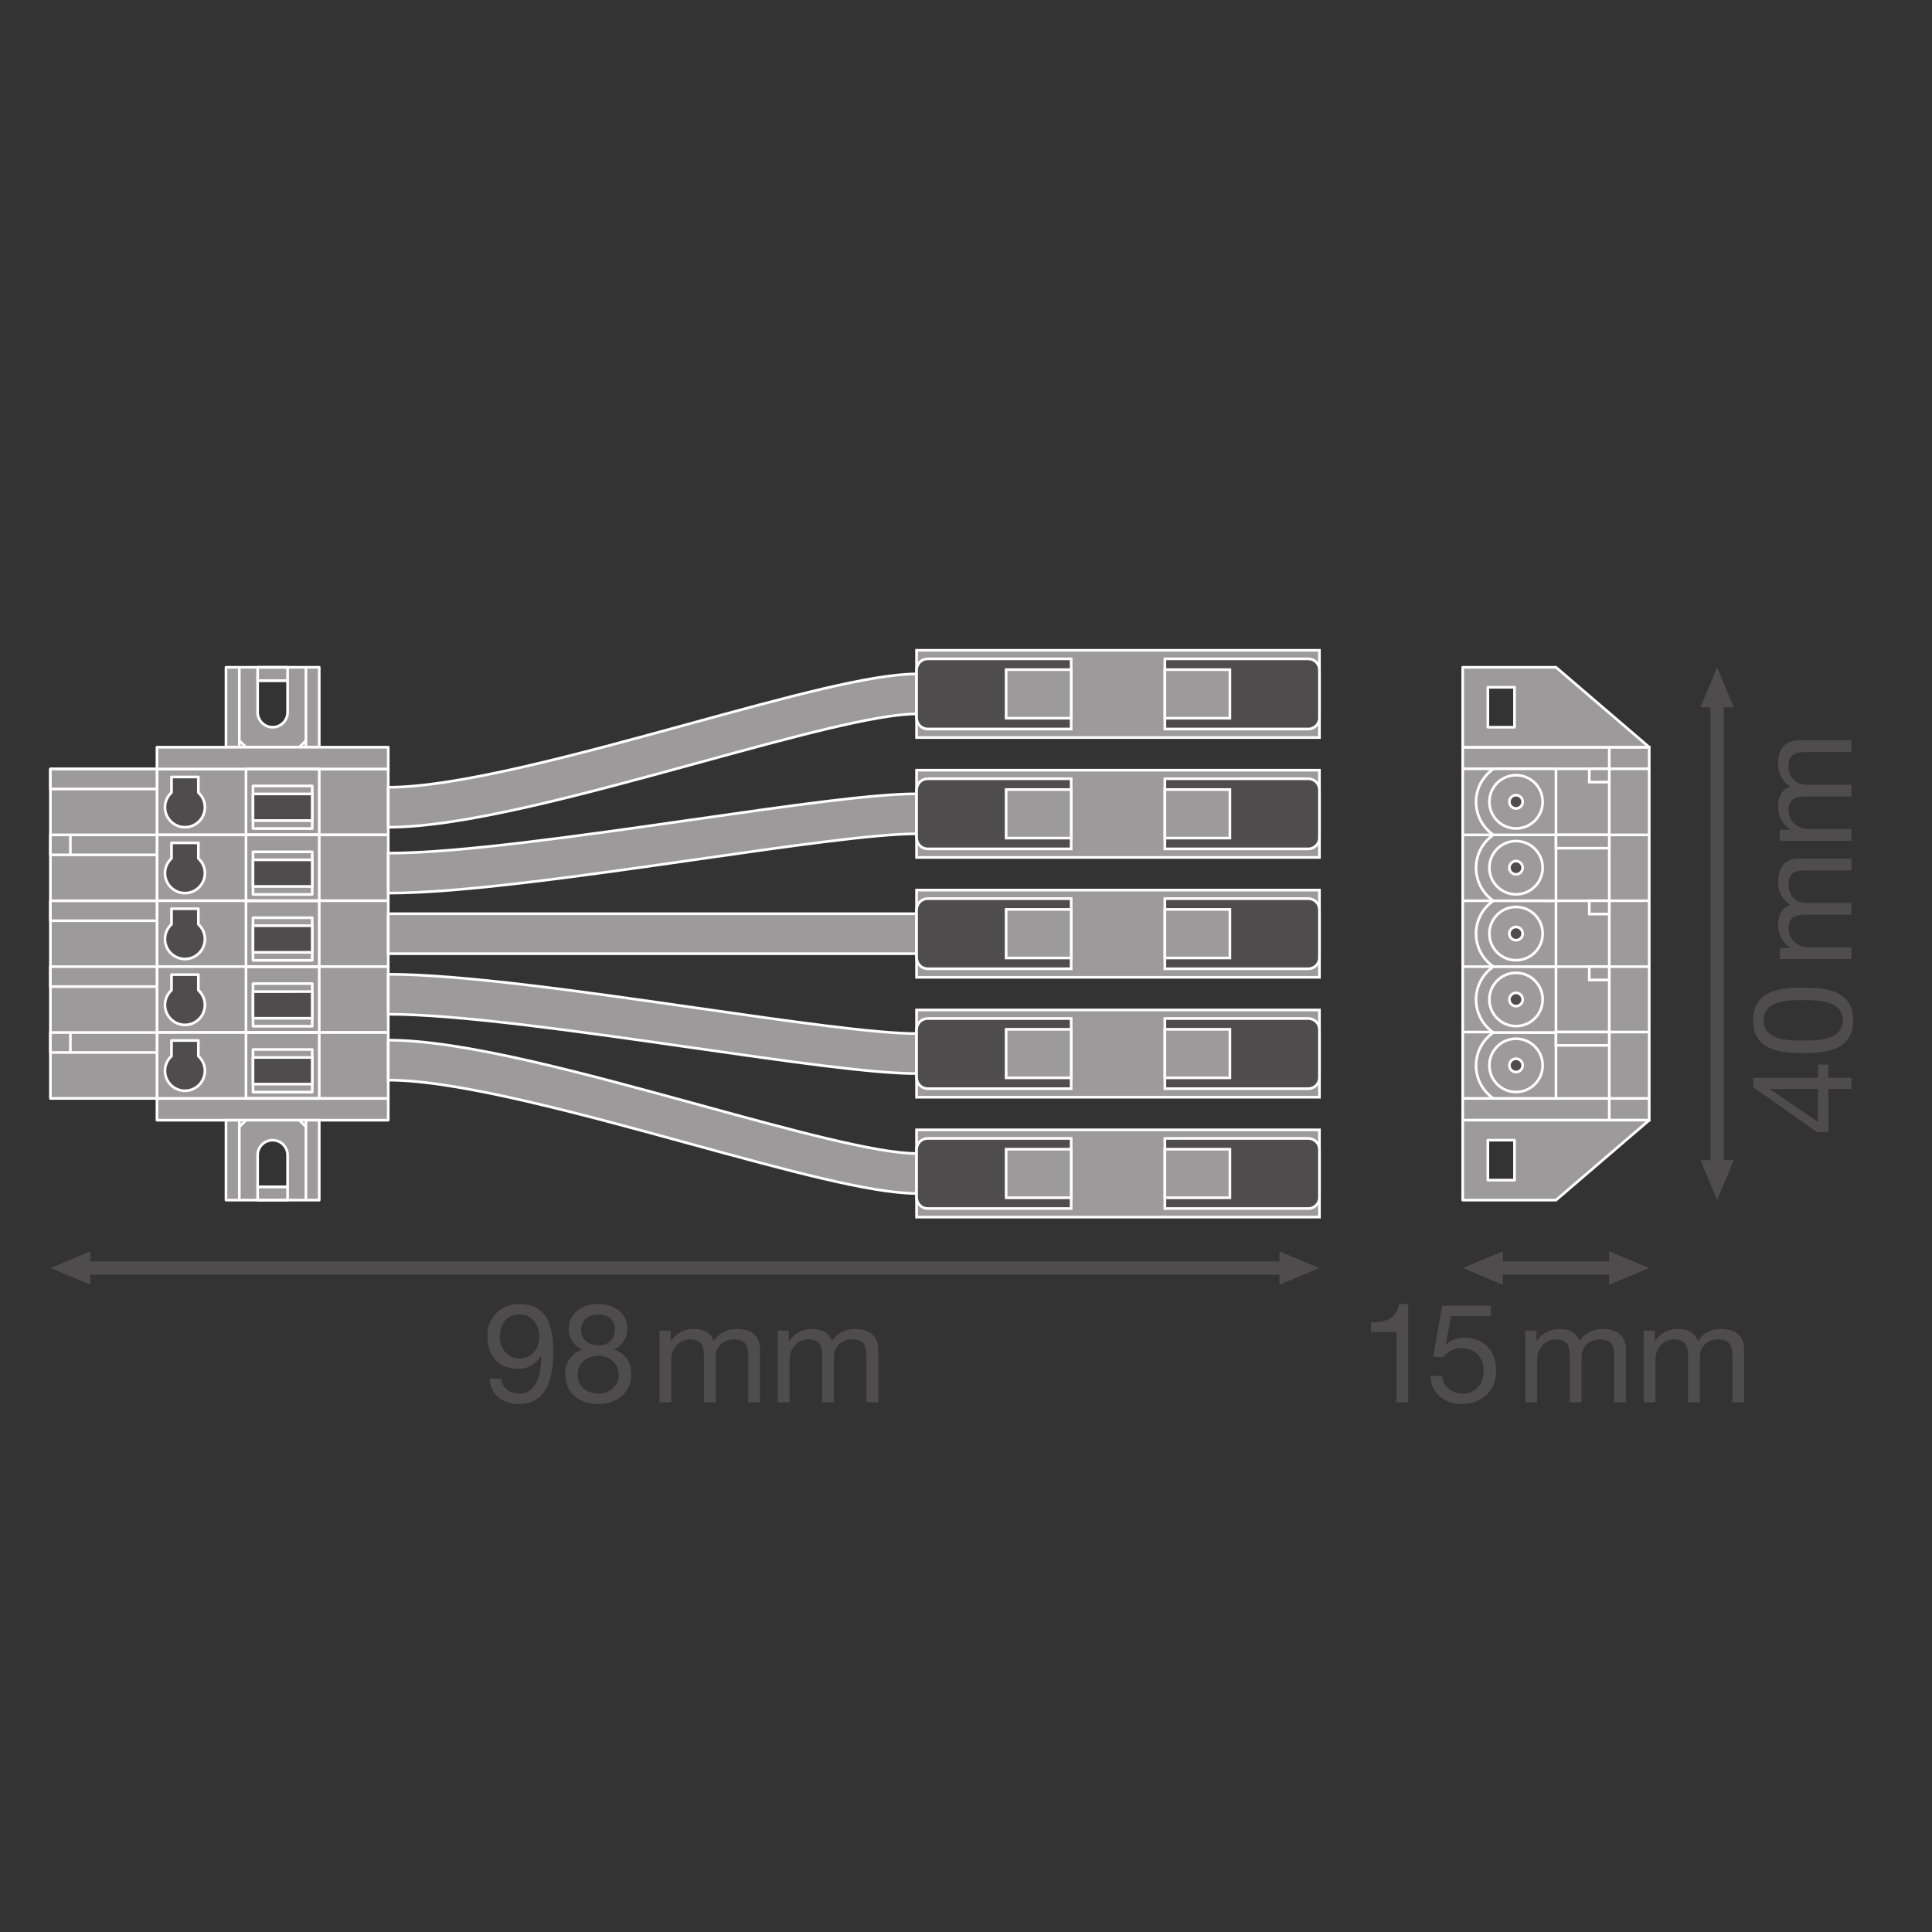 <?xml version="1.0" encoding="UTF-8" standalone="no"?>
<!-- Created with Inkscape (http://www.inkscape.org/) -->

<svg
   version="1.1"
   id="svg2"
   xml:space="preserve"
   width="548.031"
   height="548.031"
   viewBox="0 0 548.031 548.031"
   sodipodi:docname="PG_DAM_WORKFLOW-338753_TRUSYS_FLEX_FEED_IN_CONNECTOR_5P_mn_k_01.pdf"
   xmlns:inkscape="http://www.inkscape.org/namespaces/inkscape"
   xmlns:sodipodi="http://sodipodi.sourceforge.net/DTD/sodipodi-0.dtd"
   xmlns="http://www.w3.org/2000/svg"
   xmlns:svg="http://www.w3.org/2000/svg"><rect x="0" y="0" width="548.031" height="548.031" fill="#333333" stroke="none"/><defs
     id="defs6"><clipPath
       clipPathUnits="userSpaceOnUse"
       id="clipPath40"><path
         d="M 0,411.023 H 411.023 V 0 H 0 Z"
         id="path38" /></clipPath><clipPath
       clipPathUnits="userSpaceOnUse"
       id="clipPath514"><path
         d="M 0,411.023 H 411.023 V 0 H 0 Z"
         id="path512" /></clipPath></defs><sodipodi:namedview
     id="namedview4"
     pagecolor="#ffffff"
     bordercolor="#666666"
     borderopacity="1.0"
     inkscape:pageshadow="2"
     inkscape:pageopacity="0.0"
     inkscape:pagecheckerboard="0" /><g
     id="g8"
     inkscape:groupmode="layer"
     inkscape:label="PG_DAM_WORKFLOW-338753_TRUSYS_FLEX_FEED_IN_CONNECTOR_5P_mn_k_01"
     transform="matrix(1.333,0,0,-1.333,0,548.031)"><g
       id="g10"
       transform="translate(19.23,137.749)"><path
         d="M 0,0 -8.504,3.541 0,7.084 Z"
         style="fill:#4f4c4d;fill-opacity:1;fill-rule:nonzero;stroke:none"
         id="path12" /></g><g
       id="g14"
       transform="translate(272.272,137.749)"><path
         d="M 0,0 8.504,3.541 0,7.084 Z"
         style="fill:#4f4c4d;fill-opacity:1;fill-rule:nonzero;stroke:none"
         id="path16" /></g><g
       id="g18"
       transform="translate(274.215,141.29)"><path
         d="M 0,0 H -256.932"
         style="fill:none;stroke:#4f4c4d;stroke-width:2.835;stroke-linecap:butt;stroke-linejoin:round;stroke-miterlimit:3.864;stroke-dasharray:none;stroke-opacity:1"
         id="path20" /></g><g
       id="g22"
       transform="translate(319.77,137.749)"><path
         d="M 0,0 -8.504,3.541 0,7.084 Z"
         style="fill:#4f4c4d;fill-opacity:1;fill-rule:nonzero;stroke:none"
         id="path24" /></g><g
       id="g26"
       transform="translate(342.447,137.749)"><path
         d="M 0,0 8.504,3.541 0,7.084 Z"
         style="fill:#4f4c4d;fill-opacity:1;fill-rule:nonzero;stroke:none"
         id="path28" /></g><g
       id="g30"
       transform="translate(344.39,141.29)"><path
         d="M 0,0 H -26.567"
         style="fill:none;stroke:#4f4c4d;stroke-width:2.835;stroke-linecap:butt;stroke-linejoin:round;stroke-miterlimit:3.864;stroke-dasharray:none;stroke-opacity:1"
         id="path32" /></g><g
       id="g34"><g
         id="g36"
         clip-path="url(#clipPath40)"><g
           id="g42"
           transform="translate(61.2,259.562)"><path
             d="m 0,0 c 0,-1.761 -1.428,-3.189 -3.189,-3.189 -1.761,0 -3.189,1.428 -3.189,3.189 V 6.732 H 0 Z M -13.11,-7.441 H 6.732 V 9.567 H -13.11 Z"
             style="fill:#9c9a9b;fill-opacity:1;fill-rule:nonzero;stroke:none"
             id="path44" /></g><g
           id="g46"
           transform="translate(61.2,259.562)"><path
             d="m 0,0 c 0,-1.761 -1.428,-3.189 -3.189,-3.189 -1.761,0 -3.189,1.428 -3.189,3.189 V 6.732 H 0 Z M -13.11,-7.441 H 6.732 V 9.567 H -13.11 Z"
             style="fill:none;stroke:#ffffff;stroke-width:0.567;stroke-linecap:butt;stroke-linejoin:round;stroke-miterlimit:10;stroke-dasharray:none;stroke-opacity:1"
             id="path48" /></g><path
           d="m 33.403,233.467 h 49.216 v 14.021 H 33.403 Z"
           style="fill:#9c9a9b;fill-opacity:1;fill-rule:nonzero;stroke:#ffffff;stroke-width:0.567;stroke-linecap:butt;stroke-linejoin:round;stroke-miterlimit:10;stroke-dasharray:none;stroke-opacity:1"
           id="path50" /><path
           d="m 33.403,247.487 h 49.216 v 4.635 H 33.403 Z"
           style="fill:#9c9a9b;fill-opacity:1;fill-rule:nonzero;stroke:#ffffff;stroke-width:0.567;stroke-linecap:butt;stroke-linejoin:round;stroke-miterlimit:10;stroke-dasharray:none;stroke-opacity:1"
           id="path52" /><path
           d="m 33.403,172.752 h 49.216 v 4.635 H 33.403 Z"
           style="fill:#9c9a9b;fill-opacity:1;fill-rule:nonzero;stroke:#ffffff;stroke-width:0.567;stroke-linecap:butt;stroke-linejoin:round;stroke-miterlimit:10;stroke-dasharray:none;stroke-opacity:1"
           id="path54" /><path
           d="m 33.403,219.446 h 49.216 v 14.02 H 33.403 Z"
           style="fill:#9c9a9b;fill-opacity:1;fill-rule:nonzero;stroke:#ffffff;stroke-width:0.567;stroke-linecap:butt;stroke-linejoin:round;stroke-miterlimit:10;stroke-dasharray:none;stroke-opacity:1"
           id="path56" /><path
           d="m 33.403,205.427 h 49.216 v 14.02 H 33.403 Z"
           style="fill:#9c9a9b;fill-opacity:1;fill-rule:nonzero;stroke:#ffffff;stroke-width:0.567;stroke-linecap:butt;stroke-linejoin:round;stroke-miterlimit:10;stroke-dasharray:none;stroke-opacity:1"
           id="path58" /><path
           d="m 33.403,191.407 h 49.216 v 14.02 H 33.403 Z"
           style="fill:#9c9a9b;fill-opacity:1;fill-rule:nonzero;stroke:#ffffff;stroke-width:0.567;stroke-linecap:butt;stroke-linejoin:round;stroke-miterlimit:10;stroke-dasharray:none;stroke-opacity:1"
           id="path60" /><path
           d="m 33.403,177.387 h 49.216 v 14.02 H 33.403 Z"
           style="fill:#9c9a9b;fill-opacity:1;fill-rule:nonzero;stroke:#ffffff;stroke-width:0.567;stroke-linecap:butt;stroke-linejoin:round;stroke-miterlimit:10;stroke-dasharray:none;stroke-opacity:1"
           id="path62" /><g
           id="g64"
           transform="translate(50.925,269.13)"><path
             d="m 0,0 v -15.592 l 1.418,-1.416"
             style="fill:none;stroke:#ffffff;stroke-width:0.567;stroke-linecap:butt;stroke-linejoin:round;stroke-miterlimit:10;stroke-dasharray:none;stroke-opacity:1"
             id="path66" /></g><g
           id="g68"
           transform="translate(65.097,269.13)"><path
             d="m 0,0 v -15.592 l -1.418,-1.416"
             style="fill:none;stroke:#ffffff;stroke-width:0.567;stroke-linecap:butt;stroke-linejoin:round;stroke-miterlimit:10;stroke-dasharray:none;stroke-opacity:1"
             id="path70" /></g><path
           d="M 54.822,269.13 H 61.2 v -2.835 h -6.378 z"
           style="fill:none;stroke:#ffffff;stroke-width:0.567;stroke-linecap:butt;stroke-linejoin:round;stroke-miterlimit:10;stroke-dasharray:none;stroke-opacity:1"
           id="path72" /><g
           id="g74"
           transform="translate(65.097,253.538)"><path
             d="M 0,0 V -1.416"
             style="fill:none;stroke:#ffffff;stroke-width:0.567;stroke-linecap:butt;stroke-linejoin:round;stroke-miterlimit:10;stroke-dasharray:none;stroke-opacity:1"
             id="path76" /></g><g
           id="g78"
           transform="translate(50.925,253.538)"><path
             d="M 0,0 V -1.416"
             style="fill:none;stroke:#ffffff;stroke-width:0.567;stroke-linecap:butt;stroke-linejoin:round;stroke-miterlimit:10;stroke-dasharray:none;stroke-opacity:1"
             id="path80" /></g><g
           id="g82"
           transform="translate(61.2,158.579)"><path
             d="m 0,0 h -6.378 v 6.732 c 0,1.761 1.428,3.189 3.189,3.189 C -1.428,9.921 0,8.493 0,6.732 Z M 6.732,14.173 H -13.11 V -2.835 H 6.732 Z"
             style="fill:#9c9a9b;fill-opacity:1;fill-rule:nonzero;stroke:none"
             id="path84" /></g><g
           id="g86"
           transform="translate(61.2,158.579)"><path
             d="m 0,0 h -6.378 v 6.732 c 0,1.761 1.428,3.189 3.189,3.189 C -1.428,9.921 0,8.493 0,6.732 Z M 6.732,14.173 H -13.11 V -2.835 H 6.732 Z"
             style="fill:none;stroke:#ffffff;stroke-width:0.567;stroke-linecap:butt;stroke-linejoin:round;stroke-miterlimit:10;stroke-dasharray:none;stroke-opacity:1"
             id="path88" /></g><g
           id="g90"
           transform="translate(50.925,155.744)"><path
             d="m 0,0 v 15.592 l 1.418,1.416"
             style="fill:none;stroke:#ffffff;stroke-width:0.567;stroke-linecap:butt;stroke-linejoin:round;stroke-miterlimit:10;stroke-dasharray:none;stroke-opacity:1"
             id="path92" /></g><g
           id="g94"
           transform="translate(65.097,155.744)"><path
             d="m 0,0 v 15.592 l -1.418,1.416"
             style="fill:none;stroke:#ffffff;stroke-width:0.567;stroke-linecap:butt;stroke-linejoin:round;stroke-miterlimit:10;stroke-dasharray:none;stroke-opacity:1"
             id="path96" /></g><path
           d="M 54.822,155.744 H 61.2 v 2.835 h -6.378 z"
           style="fill:none;stroke:#ffffff;stroke-width:0.567;stroke-linecap:butt;stroke-linejoin:round;stroke-miterlimit:10;stroke-dasharray:none;stroke-opacity:1"
           id="path98" /><g
           id="g100"
           transform="translate(65.097,171.336)"><path
             d="M 0,0 V 1.416"
             style="fill:none;stroke:#ffffff;stroke-width:0.567;stroke-linecap:butt;stroke-linejoin:round;stroke-miterlimit:10;stroke-dasharray:none;stroke-opacity:1"
             id="path102" /></g><g
           id="g104"
           transform="translate(50.925,171.336)"><path
             d="M 0,0 V 1.416"
             style="fill:none;stroke:#ffffff;stroke-width:0.567;stroke-linecap:butt;stroke-linejoin:round;stroke-miterlimit:10;stroke-dasharray:none;stroke-opacity:1"
             id="path106" /></g><path
           d="M 67.932,191.407 H 52.343 v -14.02 h 15.589 z"
           style="fill:none;stroke:#ffffff;stroke-width:0.567;stroke-linecap:butt;stroke-linejoin:round;stroke-miterlimit:10;stroke-dasharray:none;stroke-opacity:1"
           id="path108" /><path
           d="M 66.44,187.798 H 53.835 v -9.07 H 66.44 Z"
           style="fill:none;stroke:#ffffff;stroke-width:0.567;stroke-linecap:butt;stroke-linejoin:round;stroke-miterlimit:10;stroke-dasharray:none;stroke-opacity:1"
           id="path110" /><path
           d="M 66.44,180.428 H 53.835 v 5.67 H 66.44 Z"
           style="fill:#4f4c4d;fill-opacity:1;fill-rule:nonzero;stroke:#ffffff;stroke-width:0.567;stroke-linecap:butt;stroke-linejoin:round;stroke-miterlimit:10;stroke-dasharray:none;stroke-opacity:1"
           id="path112" /><path
           d="M 67.932,205.428 H 52.343 v -14.021 h 15.589 z"
           style="fill:none;stroke:#ffffff;stroke-width:0.567;stroke-linecap:butt;stroke-linejoin:round;stroke-miterlimit:10;stroke-dasharray:none;stroke-opacity:1"
           id="path114" /><path
           d="M 66.44,201.818 H 53.835 v -9.07 H 66.44 Z"
           style="fill:none;stroke:#ffffff;stroke-width:0.567;stroke-linecap:butt;stroke-linejoin:round;stroke-miterlimit:10;stroke-dasharray:none;stroke-opacity:1"
           id="path116" /><path
           d="M 66.44,194.448 H 53.835 v 5.67 H 66.44 Z"
           style="fill:#4f4c4d;fill-opacity:1;fill-rule:nonzero;stroke:#ffffff;stroke-width:0.567;stroke-linecap:butt;stroke-linejoin:round;stroke-miterlimit:10;stroke-dasharray:none;stroke-opacity:1"
           id="path118" /><path
           d="M 67.932,219.448 H 52.343 v -14.02 h 15.589 z"
           style="fill:none;stroke:#ffffff;stroke-width:0.567;stroke-linecap:butt;stroke-linejoin:round;stroke-miterlimit:10;stroke-dasharray:none;stroke-opacity:1"
           id="path120" /><path
           d="M 66.44,215.839 H 53.835 v -9.07 H 66.44 Z"
           style="fill:none;stroke:#ffffff;stroke-width:0.567;stroke-linecap:butt;stroke-linejoin:round;stroke-miterlimit:10;stroke-dasharray:none;stroke-opacity:1"
           id="path122" /><path
           d="M 66.44,208.469 H 53.835 v 5.67 H 66.44 Z"
           style="fill:#4f4c4d;fill-opacity:1;fill-rule:nonzero;stroke:#ffffff;stroke-width:0.567;stroke-linecap:butt;stroke-linejoin:round;stroke-miterlimit:10;stroke-dasharray:none;stroke-opacity:1"
           id="path124" /><path
           d="M 67.932,233.469 H 52.343 v -14.021 h 15.589 z"
           style="fill:none;stroke:#ffffff;stroke-width:0.567;stroke-linecap:butt;stroke-linejoin:round;stroke-miterlimit:10;stroke-dasharray:none;stroke-opacity:1"
           id="path126" /><path
           d="M 66.44,229.859 H 53.835 v -9.07 H 66.44 Z"
           style="fill:none;stroke:#ffffff;stroke-width:0.567;stroke-linecap:butt;stroke-linejoin:round;stroke-miterlimit:10;stroke-dasharray:none;stroke-opacity:1"
           id="path128" /><path
           d="M 66.44,222.489 H 53.835 v 5.67 H 66.44 Z"
           style="fill:#4f4c4d;fill-opacity:1;fill-rule:nonzero;stroke:#ffffff;stroke-width:0.567;stroke-linecap:butt;stroke-linejoin:round;stroke-miterlimit:10;stroke-dasharray:none;stroke-opacity:1"
           id="path130" /><path
           d="M 67.932,247.489 H 52.343 v -14.02 h 15.589 z"
           style="fill:none;stroke:#ffffff;stroke-width:0.567;stroke-linecap:butt;stroke-linejoin:round;stroke-miterlimit:10;stroke-dasharray:none;stroke-opacity:1"
           id="path132" /><path
           d="M 66.44,243.88 H 53.835 v -9.07 H 66.44 Z"
           style="fill:none;stroke:#ffffff;stroke-width:0.567;stroke-linecap:butt;stroke-linejoin:round;stroke-miterlimit:10;stroke-dasharray:none;stroke-opacity:1"
           id="path134" /><path
           d="M 66.44,236.51 H 53.835 v 5.67 H 66.44 Z"
           style="fill:#4f4c4d;fill-opacity:1;fill-rule:nonzero;stroke:#ffffff;stroke-width:0.567;stroke-linecap:butt;stroke-linejoin:round;stroke-miterlimit:10;stroke-dasharray:none;stroke-opacity:1"
           id="path136" /><g
           id="g138"
           transform="translate(42.213,186.392)"><path
             d="M 0,0 V 3.316 H -5.717 V 0 c -0.85,-0.777 -1.393,-1.886 -1.393,-3.129 0,-2.349 1.903,-4.252 4.252,-4.252 2.348,0 4.251,1.903 4.251,4.252 C 1.393,-1.886 0.851,-0.777 0,0"
             style="fill:#4f4c4d;fill-opacity:1;fill-rule:nonzero;stroke:none"
             id="path140" /></g><g
           id="g142"
           transform="translate(42.213,186.392)"><path
             d="M 0,0 V 3.316 H -5.717 V 0 c -0.85,-0.777 -1.393,-1.886 -1.393,-3.129 0,-2.349 1.903,-4.252 4.252,-4.252 2.348,0 4.251,1.903 4.251,4.252 C 1.393,-1.886 0.851,-0.777 0,0 Z"
             style="fill:none;stroke:#ffffff;stroke-width:0.567;stroke-linecap:butt;stroke-linejoin:round;stroke-miterlimit:10;stroke-dasharray:none;stroke-opacity:1"
             id="path144" /></g><g
           id="g146"
           transform="translate(42.213,200.412)"><path
             d="M 0,0 V 3.316 H -5.717 V 0 c -0.85,-0.777 -1.393,-1.886 -1.393,-3.129 0,-2.349 1.903,-4.252 4.252,-4.252 2.348,0 4.251,1.903 4.251,4.252 C 1.393,-1.886 0.851,-0.777 0,0"
             style="fill:#4f4c4d;fill-opacity:1;fill-rule:nonzero;stroke:none"
             id="path148" /></g><g
           id="g150"
           transform="translate(42.213,200.412)"><path
             d="M 0,0 V 3.316 H -5.717 V 0 c -0.85,-0.777 -1.393,-1.886 -1.393,-3.129 0,-2.349 1.903,-4.252 4.252,-4.252 2.348,0 4.251,1.903 4.251,4.252 C 1.393,-1.886 0.851,-0.777 0,0 Z"
             style="fill:none;stroke:#ffffff;stroke-width:0.567;stroke-linecap:butt;stroke-linejoin:round;stroke-miterlimit:10;stroke-dasharray:none;stroke-opacity:1"
             id="path152" /></g><g
           id="g154"
           transform="translate(42.213,214.433)"><path
             d="M 0,0 V 3.316 H -5.717 V 0 c -0.85,-0.777 -1.393,-1.886 -1.393,-3.129 0,-2.349 1.903,-4.252 4.252,-4.252 2.348,0 4.251,1.903 4.251,4.252 C 1.393,-1.886 0.851,-0.777 0,0"
             style="fill:#4f4c4d;fill-opacity:1;fill-rule:nonzero;stroke:none"
             id="path156" /></g><g
           id="g158"
           transform="translate(42.213,214.433)"><path
             d="M 0,0 V 3.316 H -5.717 V 0 c -0.85,-0.777 -1.393,-1.886 -1.393,-3.129 0,-2.349 1.903,-4.252 4.252,-4.252 2.348,0 4.251,1.903 4.251,4.252 C 1.393,-1.886 0.851,-0.777 0,0 Z"
             style="fill:none;stroke:#ffffff;stroke-width:0.567;stroke-linecap:butt;stroke-linejoin:round;stroke-miterlimit:10;stroke-dasharray:none;stroke-opacity:1"
             id="path160" /></g><g
           id="g162"
           transform="translate(42.213,228.453)"><path
             d="M 0,0 V 3.316 H -5.717 V 0 c -0.85,-0.777 -1.393,-1.886 -1.393,-3.129 0,-2.349 1.903,-4.252 4.252,-4.252 2.348,0 4.251,1.903 4.251,4.252 C 1.393,-1.886 0.851,-0.777 0,0"
             style="fill:#4f4c4d;fill-opacity:1;fill-rule:nonzero;stroke:none"
             id="path164" /></g><g
           id="g166"
           transform="translate(42.213,228.453)"><path
             d="M 0,0 V 3.316 H -5.717 V 0 c -0.85,-0.777 -1.393,-1.886 -1.393,-3.129 0,-2.349 1.903,-4.252 4.252,-4.252 2.348,0 4.251,1.903 4.251,4.252 C 1.393,-1.886 0.851,-0.777 0,0 Z"
             style="fill:none;stroke:#ffffff;stroke-width:0.567;stroke-linecap:butt;stroke-linejoin:round;stroke-miterlimit:10;stroke-dasharray:none;stroke-opacity:1"
             id="path168" /></g><g
           id="g170"
           transform="translate(42.213,242.474)"><path
             d="M 0,0 V 3.316 H -5.717 V 0 c -0.85,-0.777 -1.393,-1.886 -1.393,-3.129 0,-2.349 1.903,-4.252 4.252,-4.252 2.348,0 4.251,1.903 4.251,4.252 C 1.393,-1.886 0.851,-0.777 0,0"
             style="fill:#4f4c4d;fill-opacity:1;fill-rule:nonzero;stroke:none"
             id="path172" /></g><g
           id="g174"
           transform="translate(42.213,242.474)"><path
             d="M 0,0 V 3.316 H -5.717 V 0 c -0.85,-0.777 -1.393,-1.886 -1.393,-3.129 0,-2.349 1.903,-4.252 4.252,-4.252 2.348,0 4.251,1.903 4.251,4.252 C 1.393,-1.886 0.851,-0.777 0,0 Z"
             style="fill:none;stroke:#ffffff;stroke-width:0.567;stroke-linecap:butt;stroke-linejoin:round;stroke-miterlimit:10;stroke-dasharray:none;stroke-opacity:1"
             id="path176" /></g><path
           d="M 33.403,177.387 H 10.726 v 70.101 h 22.677 z"
           style="fill:#9c9a9b;fill-opacity:1;fill-rule:nonzero;stroke:#ffffff;stroke-width:0.567;stroke-linecap:butt;stroke-linejoin:round;stroke-miterlimit:10;stroke-dasharray:none;stroke-opacity:1"
           id="path178" /><path
           d="M 33.403,243.235 H 10.726 v 4.252 h 22.677 z"
           style="fill:#9c9a9b;fill-opacity:1;fill-rule:nonzero;stroke:#ffffff;stroke-width:0.567;stroke-linecap:butt;stroke-linejoin:round;stroke-miterlimit:10;stroke-dasharray:none;stroke-opacity:1"
           id="path180" /><path
           d="M 33.403,229.215 H 10.726 v 4.252 h 22.677 z"
           style="fill:#9c9a9b;fill-opacity:1;fill-rule:nonzero;stroke:#ffffff;stroke-width:0.567;stroke-linecap:butt;stroke-linejoin:round;stroke-miterlimit:10;stroke-dasharray:none;stroke-opacity:1"
           id="path182" /><g
           id="g184"
           transform="translate(14.976,229.215)"><path
             d="M 0,0 V 4.252"
             style="fill:#9c9a9b;fill-opacity:1;fill-rule:nonzero;stroke:#ffffff;stroke-width:0.567;stroke-linecap:butt;stroke-linejoin:round;stroke-miterlimit:10;stroke-dasharray:none;stroke-opacity:1"
             id="path186" /></g><g
           id="g188"
           transform="translate(13.56,215.194)"><path
             d="M 0,0 V 4.252"
             style="fill:#9c9a9b;fill-opacity:1;fill-rule:nonzero;stroke:#ffffff;stroke-width:0.567;stroke-linecap:butt;stroke-linejoin:round;stroke-miterlimit:10;stroke-dasharray:none;stroke-opacity:1"
             id="path190" /></g><g
           id="g192"
           transform="translate(13.56,201.174)"><path
             d="M 0,0 V 4.252"
             style="fill:#9c9a9b;fill-opacity:1;fill-rule:nonzero;stroke:#ffffff;stroke-width:0.567;stroke-linecap:butt;stroke-linejoin:round;stroke-miterlimit:10;stroke-dasharray:none;stroke-opacity:1"
             id="path194" /></g><path
           d="M 33.403,215.194 H 10.726 v 4.252 h 22.677 z"
           style="fill:#9c9a9b;fill-opacity:1;fill-rule:nonzero;stroke:#ffffff;stroke-width:0.567;stroke-linecap:butt;stroke-linejoin:round;stroke-miterlimit:10;stroke-dasharray:none;stroke-opacity:1"
           id="path196" /><path
           d="M 33.403,201.175 H 10.726 v 4.252 h 22.677 z"
           style="fill:#9c9a9b;fill-opacity:1;fill-rule:nonzero;stroke:#ffffff;stroke-width:0.567;stroke-linecap:butt;stroke-linejoin:round;stroke-miterlimit:10;stroke-dasharray:none;stroke-opacity:1"
           id="path198" /><path
           d="M 33.403,187.155 H 10.726 v 4.252 h 22.677 z"
           style="fill:#9c9a9b;fill-opacity:1;fill-rule:nonzero;stroke:#ffffff;stroke-width:0.567;stroke-linecap:butt;stroke-linejoin:round;stroke-miterlimit:10;stroke-dasharray:none;stroke-opacity:1"
           id="path200" /><g
           id="g202"
           transform="translate(14.976,187.153)"><path
             d="M 0,0 V 4.252"
             style="fill:#9c9a9b;fill-opacity:1;fill-rule:nonzero;stroke:#ffffff;stroke-width:0.567;stroke-linecap:butt;stroke-linejoin:round;stroke-miterlimit:10;stroke-dasharray:none;stroke-opacity:1"
             id="path204" /></g><path
           d="M 195.046,208.184 H 82.619 v 8.504 h 112.427 z"
           style="fill:#9c9a9b;fill-opacity:1;fill-rule:nonzero;stroke:none"
           id="path206" /><path
           d="M 195.046,208.184 H 82.619 v 8.504 h 112.427 z"
           style="fill:#9c9a9b;fill-opacity:1;fill-rule:nonzero;stroke:#ffffff;stroke-width:0.567;stroke-linecap:butt;stroke-linejoin:miter;stroke-miterlimit:10;stroke-dasharray:none;stroke-opacity:1"
           id="path208" /><g
           id="g210"
           transform="translate(82.619,221.072)"><path
             d="m 0,0 v 8.504 c 15.048,0 41.344,3.771 64.545,7.099 20.674,2.965 38.529,5.526 47.882,5.526 v -8.504 c -8.746,0 -27.17,-2.643 -46.675,-5.439 C 42.27,3.817 15.655,0 0,0"
             style="fill:#9c9a9b;fill-opacity:1;fill-rule:nonzero;stroke:none"
             id="path212" /></g><g
           id="g214"
           transform="translate(82.619,221.072)"><path
             d="m 0,0 v 8.504 c 15.048,0 41.344,3.771 64.545,7.099 20.674,2.965 38.529,5.526 47.882,5.526 v -8.504 c -8.746,0 -27.17,-2.643 -46.675,-5.439 C 42.27,3.817 15.655,0 0,0 Z"
             style="fill:none;stroke:#ffffff;stroke-width:0.567;stroke-linecap:butt;stroke-linejoin:miter;stroke-miterlimit:10;stroke-dasharray:none;stroke-opacity:1"
             id="path216" /></g><g
           id="g218"
           transform="translate(82.619,235.093)"><path
             d="m 0,0 v 8.504 c 14.779,0 40.942,7.168 64.025,13.492 20.809,5.7 38.78,10.624 48.402,10.624 v -8.504 c -8.478,0 -26.779,-5.013 -46.155,-10.322 C 41.519,7.013 15.923,0 0,0"
             style="fill:#9c9a9b;fill-opacity:1;fill-rule:nonzero;stroke:none"
             id="path220" /></g><g
           id="g222"
           transform="translate(82.619,235.093)"><path
             d="m 0,0 v 8.504 c 14.779,0 40.942,7.168 64.025,13.492 20.809,5.7 38.78,10.624 48.402,10.624 v -8.504 c -8.478,0 -26.779,-5.013 -46.155,-10.322 C 41.519,7.013 15.923,0 0,0 Z"
             style="fill:none;stroke:#ffffff;stroke-width:0.567;stroke-linecap:butt;stroke-linejoin:miter;stroke-miterlimit:10;stroke-dasharray:none;stroke-opacity:1"
             id="path224" /></g><g
           id="g226"
           transform="translate(195.046,182.674)"><path
             d="m 0,0 c -9.354,0 -27.208,2.561 -47.882,5.526 -23.201,3.328 -49.497,7.099 -64.545,7.099 v 8.504 c 15.655,0 42.27,-3.817 65.752,-7.186 C -27.17,11.146 -8.747,8.504 0,8.504 Z"
             style="fill:#9c9a9b;fill-opacity:1;fill-rule:nonzero;stroke:none"
             id="path228" /></g><g
           id="g230"
           transform="translate(195.046,182.674)"><path
             d="m 0,0 c -9.354,0 -27.208,2.561 -47.882,5.526 -23.201,3.328 -49.497,7.099 -64.545,7.099 v 8.504 c 15.655,0 42.27,-3.817 65.752,-7.186 C -27.17,11.146 -8.747,8.504 0,8.504 Z"
             style="fill:none;stroke:#ffffff;stroke-width:0.567;stroke-linecap:butt;stroke-linejoin:miter;stroke-miterlimit:10;stroke-dasharray:none;stroke-opacity:1"
             id="path232" /></g><g
           id="g234"
           transform="translate(195.046,157.162)"><path
             d="m 0,0 c -9.622,0 -27.593,4.924 -48.402,10.624 -23.083,6.324 -49.246,13.492 -64.025,13.492 v 8.504 c 15.923,0 41.519,-7.013 66.272,-13.794 C -26.779,13.518 -8.478,8.504 0,8.504 Z"
             style="fill:#9c9a9b;fill-opacity:1;fill-rule:nonzero;stroke:none"
             id="path236" /></g><g
           id="g238"
           transform="translate(195.046,157.162)"><path
             d="m 0,0 c -9.622,0 -27.593,4.924 -48.402,10.624 -23.083,6.324 -49.246,13.492 -64.025,13.492 v 8.504 c 15.923,0 41.519,-7.013 66.272,-13.794 C -26.779,13.518 -8.478,8.504 0,8.504 Z"
             style="fill:none;stroke:#ffffff;stroke-width:0.567;stroke-linecap:butt;stroke-linejoin:miter;stroke-miterlimit:10;stroke-dasharray:none;stroke-opacity:1"
             id="path240" /></g><path
           d="m 350.951,172.752 h -39.685 v 79.37 h 39.685 z"
           style="fill:#9c9a9b;fill-opacity:1;fill-rule:nonzero;stroke:#ffffff;stroke-width:0.567;stroke-linecap:butt;stroke-linejoin:miter;stroke-miterlimit:10;stroke-dasharray:none;stroke-opacity:1"
           id="path242" /><g
           id="g244"
           transform="translate(342.448,252.122)"><path
             d="M 0,0 V -79.37"
             style="fill:#9c9a9b;fill-opacity:1;fill-rule:nonzero;stroke:#ffffff;stroke-width:0.567;stroke-linecap:butt;stroke-linejoin:miter;stroke-miterlimit:10;stroke-dasharray:none;stroke-opacity:1"
             id="path246" /></g><path
           d="m 322.284,256.374 h -5.669 v 8.504 h 5.669 z m 8.824,12.756 h -19.842 v -17.008 h 39.685 z"
           style="fill:#9c9a9b;fill-opacity:1;fill-rule:nonzero;stroke:none"
           id="path248" /><path
           d="m 322.284,256.374 h -5.669 v 8.504 h 5.669 z m 8.824,12.756 h -19.842 v -17.008 h 39.685 z"
           style="fill:none;stroke:#ffffff;stroke-width:0.567;stroke-linecap:butt;stroke-linejoin:round;stroke-miterlimit:10;stroke-dasharray:none;stroke-opacity:1"
           id="path250" /><path
           d="m 322.284,159.999 h -5.669 v 8.504 h 5.669 z m 28.667,17.388 h -39.685 m 39.685,28.041 h -39.685 m 39.685,14.02 h -39.685 m 39.685,14.021 h -39.685 m 39.685,-41.964 h -39.685 m 39.685,56.026 h -39.685 m 39.685,-74.776 h -39.685 v -17.008 h 19.842 z"
           style="fill:#9c9a9b;fill-opacity:1;fill-rule:nonzero;stroke:none"
           id="path252" /><path
           d="m 322.284,159.999 h -5.669 v 8.504 h 5.669 z m 28.667,17.388 h -39.685 m 39.685,28.041 h -39.685 m 39.685,14.02 h -39.685 m 39.685,14.021 h -39.685 m 39.685,-41.964 h -39.685 m 39.685,56.026 h -39.685 m 39.685,-74.776 h -39.685 v -17.008 h 19.842 z"
           style="fill:none;stroke:#ffffff;stroke-width:0.567;stroke-linecap:butt;stroke-linejoin:round;stroke-miterlimit:10;stroke-dasharray:none;stroke-opacity:1"
           id="path254" /><g
           id="g256"
           transform="translate(317.786,177.388)"><path
             d="m 0,0 c -2.226,1.534 -3.686,4.102 -3.686,7.01 10e-4,2.935 1.488,5.523 3.75,7.052 L 13.322,14.02 V -0.001 Z"
             style="fill:#9c9a9b;fill-opacity:1;fill-rule:nonzero;stroke:none"
             id="path258" /></g><g
           id="g260"
           transform="translate(317.786,177.388)"><path
             d="m 0,0 c -2.226,1.534 -3.686,4.102 -3.686,7.01 10e-4,2.935 1.488,5.523 3.75,7.052 L 13.322,14.02 V -0.001 Z"
             style="fill:none;stroke:#ffffff;stroke-width:0.567;stroke-linecap:butt;stroke-linejoin:round;stroke-miterlimit:10;stroke-dasharray:none;stroke-opacity:1"
             id="path262" /></g><g
           id="g264"
           transform="translate(328.273,184.418)"><path
             d="m 0,0 c 0,-3.132 -2.538,-5.67 -5.669,-5.67 -3.131,0 -5.669,2.538 -5.669,5.67 0,3.131 2.538,5.669 5.669,5.669 C -2.538,5.669 0,3.131 0,0"
             style="fill:#9c9a9b;fill-opacity:1;fill-rule:nonzero;stroke:none"
             id="path266" /></g><g
           id="g268"
           transform="translate(328.273,184.418)"><path
             d="m 0,0 c 0,-3.132 -2.538,-5.67 -5.669,-5.67 -3.131,0 -5.669,2.538 -5.669,5.67 0,3.131 2.538,5.669 5.669,5.669 C -2.538,5.669 0,3.131 0,0 Z"
             style="fill:none;stroke:#ffffff;stroke-width:0.567;stroke-linecap:butt;stroke-linejoin:round;stroke-miterlimit:10;stroke-dasharray:none;stroke-opacity:1"
             id="path270" /></g><g
           id="g272"
           transform="translate(324.021,184.418)"><path
             d="m 0,0 c 0,-0.783 -0.634,-1.418 -1.417,-1.418 -0.783,0 -1.418,0.635 -1.418,1.418 0,0.782 0.635,1.417 1.418,1.417 C -0.634,1.417 0,0.782 0,0"
             style="fill:#4f4c4d;fill-opacity:1;fill-rule:nonzero;stroke:none"
             id="path274" /></g><g
           id="g276"
           transform="translate(324.021,184.418)"><path
             d="m 0,0 c 0,-0.783 -0.634,-1.418 -1.417,-1.418 -0.783,0 -1.418,0.635 -1.418,1.418 0,0.782 0.635,1.417 1.418,1.417 C -0.634,1.417 0,0.782 0,0 Z"
             style="fill:none;stroke:#ffffff;stroke-width:0.567;stroke-linecap:butt;stroke-linejoin:round;stroke-miterlimit:10;stroke-dasharray:none;stroke-opacity:1"
             id="path278" /></g><g
           id="g280"
           transform="translate(317.786,191.408)"><path
             d="m 0,0 c -2.226,1.534 -3.686,4.102 -3.686,7.01 10e-4,2.935 1.488,5.523 3.75,7.051 L 13.322,14.02 V -0.001 Z"
             style="fill:#9c9a9b;fill-opacity:1;fill-rule:nonzero;stroke:none"
             id="path282" /></g><g
           id="g284"
           transform="translate(317.786,191.408)"><path
             d="m 0,0 c -2.226,1.534 -3.686,4.102 -3.686,7.01 10e-4,2.935 1.488,5.523 3.75,7.051 L 13.322,14.02 V -0.001 Z"
             style="fill:none;stroke:#ffffff;stroke-width:0.567;stroke-linecap:butt;stroke-linejoin:round;stroke-miterlimit:10;stroke-dasharray:none;stroke-opacity:1"
             id="path286" /></g><g
           id="g288"
           transform="translate(328.273,198.438)"><path
             d="m 0,0 c 0,-3.132 -2.538,-5.67 -5.669,-5.67 -3.131,0 -5.669,2.538 -5.669,5.67 0,3.131 2.538,5.669 5.669,5.669 C -2.538,5.669 0,3.131 0,0"
             style="fill:#9c9a9b;fill-opacity:1;fill-rule:nonzero;stroke:none"
             id="path290" /></g><g
           id="g292"
           transform="translate(328.273,198.438)"><path
             d="m 0,0 c 0,-3.132 -2.538,-5.67 -5.669,-5.67 -3.131,0 -5.669,2.538 -5.669,5.67 0,3.131 2.538,5.669 5.669,5.669 C -2.538,5.669 0,3.131 0,0 Z"
             style="fill:none;stroke:#ffffff;stroke-width:0.567;stroke-linecap:butt;stroke-linejoin:round;stroke-miterlimit:10;stroke-dasharray:none;stroke-opacity:1"
             id="path294" /></g><g
           id="g296"
           transform="translate(324.021,198.438)"><path
             d="m 0,0 c 0,-0.783 -0.634,-1.418 -1.417,-1.418 -0.783,0 -1.418,0.635 -1.418,1.418 0,0.782 0.635,1.417 1.418,1.417 C -0.634,1.417 0,0.782 0,0"
             style="fill:#4f4c4d;fill-opacity:1;fill-rule:nonzero;stroke:none"
             id="path298" /></g><g
           id="g300"
           transform="translate(324.021,198.438)"><path
             d="m 0,0 c 0,-0.783 -0.634,-1.418 -1.417,-1.418 -0.783,0 -1.418,0.635 -1.418,1.418 0,0.782 0.635,1.417 1.418,1.417 C -0.634,1.417 0,0.782 0,0 Z"
             style="fill:none;stroke:#ffffff;stroke-width:0.567;stroke-linecap:butt;stroke-linejoin:round;stroke-miterlimit:10;stroke-dasharray:none;stroke-opacity:1"
             id="path302" /></g><g
           id="g304"
           transform="translate(317.786,205.429)"><path
             d="m 0,0 c -2.226,1.534 -3.686,4.102 -3.686,7.01 10e-4,2.935 1.488,5.523 3.75,7.052 L 13.322,14.02 V -0.001 Z"
             style="fill:#9c9a9b;fill-opacity:1;fill-rule:nonzero;stroke:none"
             id="path306" /></g><g
           id="g308"
           transform="translate(317.786,205.429)"><path
             d="m 0,0 c -2.226,1.534 -3.686,4.102 -3.686,7.01 10e-4,2.935 1.488,5.523 3.75,7.052 L 13.322,14.02 V -0.001 Z"
             style="fill:none;stroke:#ffffff;stroke-width:0.567;stroke-linecap:butt;stroke-linejoin:round;stroke-miterlimit:10;stroke-dasharray:none;stroke-opacity:1"
             id="path310" /></g><g
           id="g312"
           transform="translate(328.273,212.459)"><path
             d="m 0,0 c 0,-3.132 -2.538,-5.67 -5.669,-5.67 -3.131,0 -5.669,2.538 -5.669,5.67 0,3.131 2.538,5.669 5.669,5.669 C -2.538,5.669 0,3.131 0,0"
             style="fill:#9c9a9b;fill-opacity:1;fill-rule:nonzero;stroke:none"
             id="path314" /></g><g
           id="g316"
           transform="translate(328.273,212.459)"><path
             d="m 0,0 c 0,-3.132 -2.538,-5.67 -5.669,-5.67 -3.131,0 -5.669,2.538 -5.669,5.67 0,3.131 2.538,5.669 5.669,5.669 C -2.538,5.669 0,3.131 0,0 Z"
             style="fill:none;stroke:#ffffff;stroke-width:0.567;stroke-linecap:butt;stroke-linejoin:round;stroke-miterlimit:10;stroke-dasharray:none;stroke-opacity:1"
             id="path318" /></g><g
           id="g320"
           transform="translate(324.021,212.459)"><path
             d="m 0,0 c 0,-0.783 -0.634,-1.418 -1.417,-1.418 -0.783,0 -1.418,0.635 -1.418,1.418 0,0.782 0.635,1.417 1.418,1.417 C -0.634,1.417 0,0.782 0,0"
             style="fill:#4f4c4d;fill-opacity:1;fill-rule:nonzero;stroke:none"
             id="path322" /></g><g
           id="g324"
           transform="translate(324.021,212.459)"><path
             d="m 0,0 c 0,-0.783 -0.634,-1.418 -1.417,-1.418 -0.783,0 -1.418,0.635 -1.418,1.418 0,0.782 0.635,1.417 1.418,1.417 C -0.634,1.417 0,0.782 0,0 Z"
             style="fill:none;stroke:#ffffff;stroke-width:0.567;stroke-linecap:butt;stroke-linejoin:round;stroke-miterlimit:10;stroke-dasharray:none;stroke-opacity:1"
             id="path326" /></g><g
           id="g328"
           transform="translate(317.786,219.449)"><path
             d="m 0,0 c -2.226,1.534 -3.686,4.102 -3.686,7.01 10e-4,2.935 1.488,5.523 3.75,7.051 L 13.322,14.02 V -0.001 Z"
             style="fill:#9c9a9b;fill-opacity:1;fill-rule:nonzero;stroke:none"
             id="path330" /></g><g
           id="g332"
           transform="translate(317.786,219.449)"><path
             d="m 0,0 c -2.226,1.534 -3.686,4.102 -3.686,7.01 10e-4,2.935 1.488,5.523 3.75,7.051 L 13.322,14.02 V -0.001 Z"
             style="fill:none;stroke:#ffffff;stroke-width:0.567;stroke-linecap:butt;stroke-linejoin:round;stroke-miterlimit:10;stroke-dasharray:none;stroke-opacity:1"
             id="path334" /></g><g
           id="g336"
           transform="translate(328.273,226.48)"><path
             d="m 0,0 c 0,-3.132 -2.538,-5.67 -5.669,-5.67 -3.131,0 -5.669,2.538 -5.669,5.67 0,3.131 2.538,5.669 5.669,5.669 C -2.538,5.669 0,3.131 0,0"
             style="fill:#9c9a9b;fill-opacity:1;fill-rule:nonzero;stroke:none"
             id="path338" /></g><g
           id="g340"
           transform="translate(328.273,226.48)"><path
             d="m 0,0 c 0,-3.132 -2.538,-5.67 -5.669,-5.67 -3.131,0 -5.669,2.538 -5.669,5.67 0,3.131 2.538,5.669 5.669,5.669 C -2.538,5.669 0,3.131 0,0 Z"
             style="fill:none;stroke:#ffffff;stroke-width:0.567;stroke-linecap:butt;stroke-linejoin:round;stroke-miterlimit:10;stroke-dasharray:none;stroke-opacity:1"
             id="path342" /></g><g
           id="g344"
           transform="translate(324.021,226.48)"><path
             d="m 0,0 c 0,-0.783 -0.634,-1.418 -1.417,-1.418 -0.783,0 -1.418,0.635 -1.418,1.418 0,0.782 0.635,1.417 1.418,1.417 C -0.634,1.417 0,0.782 0,0"
             style="fill:#4f4c4d;fill-opacity:1;fill-rule:nonzero;stroke:none"
             id="path346" /></g><g
           id="g348"
           transform="translate(324.021,226.48)"><path
             d="m 0,0 c 0,-0.783 -0.634,-1.418 -1.417,-1.418 -0.783,0 -1.418,0.635 -1.418,1.418 0,0.782 0.635,1.417 1.418,1.417 C -0.634,1.417 0,0.782 0,0 Z"
             style="fill:none;stroke:#ffffff;stroke-width:0.567;stroke-linecap:butt;stroke-linejoin:round;stroke-miterlimit:10;stroke-dasharray:none;stroke-opacity:1"
             id="path350" /></g><g
           id="g352"
           transform="translate(317.786,233.47)"><path
             d="m 0,0 c -2.226,1.534 -3.686,4.102 -3.686,7.01 10e-4,2.935 1.488,5.523 3.75,7.052 H 13.322 V -0.001 Z"
             style="fill:#9c9a9b;fill-opacity:1;fill-rule:nonzero;stroke:none"
             id="path354" /></g><g
           id="g356"
           transform="translate(317.786,233.47)"><path
             d="m 0,0 c -2.226,1.534 -3.686,4.102 -3.686,7.01 10e-4,2.935 1.488,5.523 3.75,7.052 H 13.322 V -0.001 Z"
             style="fill:none;stroke:#ffffff;stroke-width:0.567;stroke-linecap:butt;stroke-linejoin:round;stroke-miterlimit:10;stroke-dasharray:none;stroke-opacity:1"
             id="path358" /></g><g
           id="g360"
           transform="translate(328.273,240.5)"><path
             d="m 0,0 c 0,-3.132 -2.538,-5.67 -5.669,-5.67 -3.131,0 -5.669,2.538 -5.669,5.67 0,3.131 2.538,5.669 5.669,5.669 C -2.538,5.669 0,3.131 0,0"
             style="fill:#9c9a9b;fill-opacity:1;fill-rule:nonzero;stroke:none"
             id="path362" /></g><g
           id="g364"
           transform="translate(328.273,240.5)"><path
             d="m 0,0 c 0,-3.132 -2.538,-5.67 -5.669,-5.67 -3.131,0 -5.669,2.538 -5.669,5.67 0,3.131 2.538,5.669 5.669,5.669 C -2.538,5.669 0,3.131 0,0 Z"
             style="fill:none;stroke:#ffffff;stroke-width:0.567;stroke-linecap:butt;stroke-linejoin:round;stroke-miterlimit:10;stroke-dasharray:none;stroke-opacity:1"
             id="path366" /></g><g
           id="g368"
           transform="translate(324.021,240.5)"><path
             d="m 0,0 c 0,-0.783 -0.634,-1.418 -1.417,-1.418 -0.783,0 -1.418,0.635 -1.418,1.418 0,0.782 0.635,1.417 1.418,1.417 C -0.634,1.417 0,0.782 0,0"
             style="fill:#4f4c4d;fill-opacity:1;fill-rule:nonzero;stroke:none"
             id="path370" /></g><g
           id="g372"
           transform="translate(324.021,240.5)"><path
             d="m 0,0 c 0,-0.783 -0.634,-1.418 -1.417,-1.418 -0.783,0 -1.418,0.635 -1.418,1.418 0,0.782 0.635,1.417 1.418,1.417 C -0.634,1.417 0,0.782 0,0 Z"
             style="fill:none;stroke:#ffffff;stroke-width:0.567;stroke-linecap:butt;stroke-linejoin:round;stroke-miterlimit:10;stroke-dasharray:none;stroke-opacity:1"
             id="path374" /></g><path
           d="m 342.448,188.671 h -11.339 v 2.834 h 11.339 z"
           style="fill:#9c9a9b;fill-opacity:1;fill-rule:nonzero;stroke:#ffffff;stroke-width:0.567;stroke-linecap:butt;stroke-linejoin:miter;stroke-miterlimit:10;stroke-dasharray:none;stroke-opacity:1"
           id="path376" /><path
           d="m 342.448,230.635 h -11.339 v 2.834 h 11.339 z"
           style="fill:#9c9a9b;fill-opacity:1;fill-rule:nonzero;stroke:#ffffff;stroke-width:0.567;stroke-linecap:butt;stroke-linejoin:miter;stroke-miterlimit:10;stroke-dasharray:none;stroke-opacity:1"
           id="path378" /><path
           d="m 342.448,216.614 h -4.252 v 2.834 h 4.252 z"
           style="fill:#9c9a9b;fill-opacity:1;fill-rule:nonzero;stroke:#ffffff;stroke-width:0.567;stroke-linecap:butt;stroke-linejoin:miter;stroke-miterlimit:10;stroke-dasharray:none;stroke-opacity:1"
           id="path380" /><path
           d="m 342.448,202.594 h -4.252 v 2.834 h 4.252 z"
           style="fill:#9c9a9b;fill-opacity:1;fill-rule:nonzero;stroke:#ffffff;stroke-width:0.567;stroke-linecap:butt;stroke-linejoin:miter;stroke-miterlimit:10;stroke-dasharray:none;stroke-opacity:1"
           id="path382" /><path
           d="m 342.448,244.697 h -4.252 v 2.834 h 4.252 z"
           style="fill:#9c9a9b;fill-opacity:1;fill-rule:nonzero;stroke:#ffffff;stroke-width:0.567;stroke-linecap:butt;stroke-linejoin:miter;stroke-miterlimit:10;stroke-dasharray:none;stroke-opacity:1"
           id="path384" /><path
           d="m 280.776,203.154 h -85.73 v 18.566 h 85.73 z"
           style="fill:#9c9a9b;fill-opacity:1;fill-rule:nonzero;stroke:#ffffff;stroke-width:0.567;stroke-linecap:butt;stroke-linejoin:miter;stroke-miterlimit:10;stroke-dasharray:none;stroke-opacity:1"
           id="path386" /><g
           id="g388"
           transform="translate(227.942,204.974)"><path
             d="m 0,0 h -30.527 c -1.308,0 -2.369,1.061 -2.369,2.369 v 10.187 c 0,1.309 1.061,2.37 2.369,2.37 l 30.527,0 z"
             style="fill:#4f4c4d;fill-opacity:1;fill-rule:nonzero;stroke:none"
             id="path390" /></g><g
           id="g392"
           transform="translate(227.942,204.974)"><path
             d="m 0,0 h -30.527 c -1.308,0 -2.369,1.061 -2.369,2.369 v 10.187 c 0,1.309 1.061,2.37 2.369,2.37 l 30.527,0 z"
             style="fill:none;stroke:#ffffff;stroke-width:0.567;stroke-linecap:butt;stroke-linejoin:miter;stroke-miterlimit:10;stroke-dasharray:none;stroke-opacity:1"
             id="path394" /></g><g
           id="g396"
           transform="translate(247.88,204.974)"><path
             d="m 0,0 h 30.526 c 1.309,0 2.37,1.061 2.37,2.369 v 10.187 c 0,1.309 -1.061,2.37 -2.37,2.37 L 0,14.926 Z"
             style="fill:#4f4c4d;fill-opacity:1;fill-rule:nonzero;stroke:none"
             id="path398" /></g><g
           id="g400"
           transform="translate(247.88,204.974)"><path
             d="m 0,0 h 30.526 c 1.309,0 2.37,1.061 2.37,2.369 v 10.187 c 0,1.309 -1.061,2.37 -2.37,2.37 L 0,14.926 Z"
             style="fill:none;stroke:#ffffff;stroke-width:0.567;stroke-linecap:butt;stroke-linejoin:miter;stroke-miterlimit:10;stroke-dasharray:none;stroke-opacity:1"
             id="path402" /></g><path
           d="m 227.942,217.604 h -13.84 v -10.333 h 13.84 z"
           style="fill:#9c9a9b;fill-opacity:1;fill-rule:nonzero;stroke:#ffffff;stroke-width:0.567;stroke-linecap:butt;stroke-linejoin:miter;stroke-miterlimit:10;stroke-dasharray:none;stroke-opacity:1"
           id="path404" /><path
           d="m 261.72,217.604 h -13.84 v -10.333 h 13.84 z"
           style="fill:#9c9a9b;fill-opacity:1;fill-rule:nonzero;stroke:#ffffff;stroke-width:0.567;stroke-linecap:butt;stroke-linejoin:miter;stroke-miterlimit:10;stroke-dasharray:none;stroke-opacity:1"
           id="path406" /><path
           d="m 280.776,177.642 h -85.73 v 18.566 h 85.73 z"
           style="fill:#9c9a9b;fill-opacity:1;fill-rule:nonzero;stroke:#ffffff;stroke-width:0.567;stroke-linecap:butt;stroke-linejoin:miter;stroke-miterlimit:10;stroke-dasharray:none;stroke-opacity:1"
           id="path408" /><g
           id="g410"
           transform="translate(227.942,179.463)"><path
             d="m 0,0 h -30.527 c -1.308,0 -2.369,1.061 -2.369,2.369 v 10.187 c 0,1.309 1.061,2.37 2.369,2.37 l 30.527,0 z"
             style="fill:#4f4c4d;fill-opacity:1;fill-rule:nonzero;stroke:none"
             id="path412" /></g><g
           id="g414"
           transform="translate(227.942,179.463)"><path
             d="m 0,0 h -30.527 c -1.308,0 -2.369,1.061 -2.369,2.369 v 10.187 c 0,1.309 1.061,2.37 2.369,2.37 l 30.527,0 z"
             style="fill:none;stroke:#ffffff;stroke-width:0.567;stroke-linecap:butt;stroke-linejoin:miter;stroke-miterlimit:10;stroke-dasharray:none;stroke-opacity:1"
             id="path416" /></g><g
           id="g418"
           transform="translate(247.88,179.463)"><path
             d="m 0,0 h 30.526 c 1.309,0 2.37,1.061 2.37,2.369 v 10.187 c 0,1.309 -1.061,2.37 -2.37,2.37 L 0,14.926 Z"
             style="fill:#4f4c4d;fill-opacity:1;fill-rule:nonzero;stroke:none"
             id="path420" /></g><g
           id="g422"
           transform="translate(247.88,179.463)"><path
             d="m 0,0 h 30.526 c 1.309,0 2.37,1.061 2.37,2.369 v 10.187 c 0,1.309 -1.061,2.37 -2.37,2.37 L 0,14.926 Z"
             style="fill:none;stroke:#ffffff;stroke-width:0.567;stroke-linecap:butt;stroke-linejoin:miter;stroke-miterlimit:10;stroke-dasharray:none;stroke-opacity:1"
             id="path424" /></g><path
           d="m 227.942,192.092 h -13.84 v -10.333 h 13.84 z"
           style="fill:#9c9a9b;fill-opacity:1;fill-rule:nonzero;stroke:#ffffff;stroke-width:0.567;stroke-linecap:butt;stroke-linejoin:miter;stroke-miterlimit:10;stroke-dasharray:none;stroke-opacity:1"
           id="path426" /><path
           d="m 261.72,192.092 h -13.84 v -10.333 h 13.84 z"
           style="fill:#9c9a9b;fill-opacity:1;fill-rule:nonzero;stroke:#ffffff;stroke-width:0.567;stroke-linecap:butt;stroke-linejoin:miter;stroke-miterlimit:10;stroke-dasharray:none;stroke-opacity:1"
           id="path428" /><path
           d="m 280.776,152.13 h -85.73 v 18.566 h 85.73 z"
           style="fill:#9c9a9b;fill-opacity:1;fill-rule:nonzero;stroke:#ffffff;stroke-width:0.567;stroke-linecap:butt;stroke-linejoin:miter;stroke-miterlimit:10;stroke-dasharray:none;stroke-opacity:1"
           id="path430" /><g
           id="g432"
           transform="translate(227.942,153.951)"><path
             d="m 0,0 h -30.527 c -1.308,0 -2.369,1.061 -2.369,2.369 v 10.187 c 0,1.309 1.061,2.369 2.369,2.369 l 30.527,0 z"
             style="fill:#4f4c4d;fill-opacity:1;fill-rule:nonzero;stroke:none"
             id="path434" /></g><g
           id="g436"
           transform="translate(227.942,153.951)"><path
             d="m 0,0 h -30.527 c -1.308,0 -2.369,1.061 -2.369,2.369 v 10.187 c 0,1.309 1.061,2.369 2.369,2.369 l 30.527,0 z"
             style="fill:none;stroke:#ffffff;stroke-width:0.567;stroke-linecap:butt;stroke-linejoin:miter;stroke-miterlimit:10;stroke-dasharray:none;stroke-opacity:1"
             id="path438" /></g><g
           id="g440"
           transform="translate(247.88,153.951)"><path
             d="m 0,0 h 30.526 c 1.309,0 2.37,1.061 2.37,2.369 v 10.187 c 0,1.309 -1.061,2.369 -2.37,2.369 L 0,14.925 Z"
             style="fill:#4f4c4d;fill-opacity:1;fill-rule:nonzero;stroke:none"
             id="path442" /></g><g
           id="g444"
           transform="translate(247.88,153.951)"><path
             d="m 0,0 h 30.526 c 1.309,0 2.37,1.061 2.37,2.369 v 10.187 c 0,1.309 -1.061,2.369 -2.37,2.369 L 0,14.925 Z"
             style="fill:none;stroke:#ffffff;stroke-width:0.567;stroke-linecap:butt;stroke-linejoin:miter;stroke-miterlimit:10;stroke-dasharray:none;stroke-opacity:1"
             id="path446" /></g><path
           d="m 227.942,166.58 h -13.84 v -10.334 h 13.84 z"
           style="fill:#9c9a9b;fill-opacity:1;fill-rule:nonzero;stroke:#ffffff;stroke-width:0.567;stroke-linecap:butt;stroke-linejoin:miter;stroke-miterlimit:10;stroke-dasharray:none;stroke-opacity:1"
           id="path448" /><path
           d="m 261.72,166.58 h -13.84 v -10.334 h 13.84 z"
           style="fill:#9c9a9b;fill-opacity:1;fill-rule:nonzero;stroke:#ffffff;stroke-width:0.567;stroke-linecap:butt;stroke-linejoin:miter;stroke-miterlimit:10;stroke-dasharray:none;stroke-opacity:1"
           id="path450" /><path
           d="m 280.776,228.665 h -85.73 v 18.567 h 85.73 z"
           style="fill:#9c9a9b;fill-opacity:1;fill-rule:nonzero;stroke:#ffffff;stroke-width:0.567;stroke-linecap:butt;stroke-linejoin:miter;stroke-miterlimit:10;stroke-dasharray:none;stroke-opacity:1"
           id="path452" /><g
           id="g454"
           transform="translate(227.942,230.486)"><path
             d="m 0,0 h -30.527 c -1.308,0 -2.369,1.061 -2.369,2.369 v 10.187 c 0,1.309 1.061,2.369 2.369,2.369 l 30.527,0 z"
             style="fill:#4f4c4d;fill-opacity:1;fill-rule:nonzero;stroke:none"
             id="path456" /></g><g
           id="g458"
           transform="translate(227.942,230.486)"><path
             d="m 0,0 h -30.527 c -1.308,0 -2.369,1.061 -2.369,2.369 v 10.187 c 0,1.309 1.061,2.369 2.369,2.369 l 30.527,0 z"
             style="fill:none;stroke:#ffffff;stroke-width:0.567;stroke-linecap:butt;stroke-linejoin:miter;stroke-miterlimit:10;stroke-dasharray:none;stroke-opacity:1"
             id="path460" /></g><g
           id="g462"
           transform="translate(247.88,230.486)"><path
             d="m 0,0 h 30.526 c 1.309,0 2.37,1.061 2.37,2.369 v 10.187 c 0,1.309 -1.061,2.369 -2.37,2.369 L 0,14.925 Z"
             style="fill:#4f4c4d;fill-opacity:1;fill-rule:nonzero;stroke:none"
             id="path464" /></g><g
           id="g466"
           transform="translate(247.88,230.486)"><path
             d="m 0,0 h 30.526 c 1.309,0 2.37,1.061 2.37,2.369 v 10.187 c 0,1.309 -1.061,2.369 -2.37,2.369 L 0,14.925 Z"
             style="fill:none;stroke:#ffffff;stroke-width:0.567;stroke-linecap:butt;stroke-linejoin:miter;stroke-miterlimit:10;stroke-dasharray:none;stroke-opacity:1"
             id="path468" /></g><path
           d="m 227.942,243.115 h -13.84 v -10.333 h 13.84 z"
           style="fill:#9c9a9b;fill-opacity:1;fill-rule:nonzero;stroke:#ffffff;stroke-width:0.567;stroke-linecap:butt;stroke-linejoin:miter;stroke-miterlimit:10;stroke-dasharray:none;stroke-opacity:1"
           id="path470" /><path
           d="m 261.72,243.115 h -13.84 v -10.333 h 13.84 z"
           style="fill:#9c9a9b;fill-opacity:1;fill-rule:nonzero;stroke:#ffffff;stroke-width:0.567;stroke-linecap:butt;stroke-linejoin:miter;stroke-miterlimit:10;stroke-dasharray:none;stroke-opacity:1"
           id="path472" /><path
           d="m 280.776,254.177 h -85.73 v 18.567 h 85.73 z"
           style="fill:#9c9a9b;fill-opacity:1;fill-rule:nonzero;stroke:#ffffff;stroke-width:0.567;stroke-linecap:butt;stroke-linejoin:miter;stroke-miterlimit:10;stroke-dasharray:none;stroke-opacity:1"
           id="path474" /><g
           id="g476"
           transform="translate(227.942,255.998)"><path
             d="m 0,0 h -30.527 c -1.308,0 -2.369,1.061 -2.369,2.369 v 10.187 c 0,1.309 1.061,2.369 2.369,2.369 l 30.527,0 z"
             style="fill:#4f4c4d;fill-opacity:1;fill-rule:nonzero;stroke:none"
             id="path478" /></g><g
           id="g480"
           transform="translate(227.942,255.998)"><path
             d="m 0,0 h -30.527 c -1.308,0 -2.369,1.061 -2.369,2.369 v 10.187 c 0,1.309 1.061,2.369 2.369,2.369 l 30.527,0 z"
             style="fill:none;stroke:#ffffff;stroke-width:0.567;stroke-linecap:butt;stroke-linejoin:miter;stroke-miterlimit:10;stroke-dasharray:none;stroke-opacity:1"
             id="path482" /></g><g
           id="g484"
           transform="translate(247.88,255.998)"><path
             d="m 0,0 h 30.526 c 1.309,0 2.37,1.061 2.37,2.369 v 10.187 c 0,1.309 -1.061,2.369 -2.37,2.369 L 0,14.925 Z"
             style="fill:#4f4c4d;fill-opacity:1;fill-rule:nonzero;stroke:none"
             id="path486" /></g><g
           id="g488"
           transform="translate(247.88,255.998)"><path
             d="m 0,0 h 30.526 c 1.309,0 2.37,1.061 2.37,2.369 v 10.187 c 0,1.309 -1.061,2.369 -2.37,2.369 L 0,14.925 Z"
             style="fill:none;stroke:#ffffff;stroke-width:0.567;stroke-linecap:butt;stroke-linejoin:miter;stroke-miterlimit:10;stroke-dasharray:none;stroke-opacity:1"
             id="path490" /></g><path
           d="m 227.942,268.627 h -13.84 v -10.333 h 13.84 z"
           style="fill:#9c9a9b;fill-opacity:1;fill-rule:nonzero;stroke:#ffffff;stroke-width:0.567;stroke-linecap:butt;stroke-linejoin:miter;stroke-miterlimit:10;stroke-dasharray:none;stroke-opacity:1"
           id="path492" /><path
           d="m 261.72,268.627 h -13.84 v -10.333 h 13.84 z"
           style="fill:#9c9a9b;fill-opacity:1;fill-rule:nonzero;stroke:#ffffff;stroke-width:0.567;stroke-linecap:butt;stroke-linejoin:miter;stroke-miterlimit:10;stroke-dasharray:none;stroke-opacity:1"
           id="path494" /><g
           id="g496"
           transform="translate(368.949,164.253)"><path
             d="M 0,0 -3.541,-8.504 -7.084,0 Z"
             style="fill:#4f4c4d;fill-opacity:1;fill-rule:nonzero;stroke:none"
             id="path498" /></g><g
           id="g500"
           transform="translate(368.949,260.626)"><path
             d="M 0,0 -3.541,8.504 -7.084,0 Z"
             style="fill:#4f4c4d;fill-opacity:1;fill-rule:nonzero;stroke:none"
             id="path502" /></g><g
           id="g504"
           transform="translate(365.408,262.569)"><path
             d="M 0,0 V -100.263"
             style="fill:none;stroke:#4f4c4d;stroke-width:2.835;stroke-linecap:butt;stroke-linejoin:round;stroke-miterlimit:3.864;stroke-dasharray:none;stroke-opacity:1"
             id="path506" /></g></g></g><g
       id="g508"><g
         id="g510"
         clip-path="url(#clipPath514)"><g
           id="g516"
           transform="translate(110.465,131.414)"><path
             d="m 0,0 c -2.979,0 -4.1,-2.39 -4.1,-4.955 0,-2.272 1.711,-4.425 4.129,-4.425 2.625,0 4.277,2.124 4.277,4.602 C 4.306,-2.212 2.802,0 0,0 m -3.805,-13.656 c 0.206,-2.035 1.829,-3.186 3.834,-3.186 3.068,0 4.572,2.654 4.72,8.081 l -0.06,0.06 c -0.943,-1.77 -2.801,-2.891 -4.836,-2.891 -4.277,0 -6.607,2.862 -6.607,6.99 0,4.012 2.831,6.814 6.872,6.814 3.893,0 7.167,-2.094 7.167,-9.999 0,-7.227 -2.182,-11.267 -7.256,-11.267 -3.509,0 -6.017,1.799 -6.341,5.398 z"
             style="fill:#4f4c4d;fill-opacity:1;fill-rule:nonzero;stroke:none"
             id="path518" /></g><g
           id="g520"
           transform="translate(127.397,124.836)"><path
             d="m 0,0 c 2.006,0 3.451,1.239 3.451,3.363 0,2.123 -1.475,3.215 -3.51,3.215 -2.005,0 -3.657,-1.121 -3.657,-3.215 C -3.716,1.092 -2.035,0 0,0 m 0,-10.264 c 2.507,0 4.277,1.741 4.277,4.071 0,2.241 -1.947,3.981 -4.306,3.981 -2.478,0 -4.425,-1.563 -4.425,-4.011 0,-2.507 1.858,-4.041 4.454,-4.041 M -0.236,8.79 c 4.572,0 6.341,-2.654 6.341,-5.339 0,-1.888 -1.15,-3.539 -2.89,-4.336 2.507,-0.796 3.717,-2.625 3.717,-5.22 0,-4.041 -3.068,-6.371 -6.932,-6.371 -4.011,0 -7.108,2.123 -7.108,6.371 0,2.477 1.297,4.395 3.657,5.22 -1.77,0.708 -2.92,2.448 -2.92,4.336 0,3.422 2.92,5.339 6.135,5.339"
             style="fill:#4f4c4d;fill-opacity:1;fill-rule:nonzero;stroke:none"
             id="path522" /></g><g
           id="g524"
           transform="translate(140.349,127.963)"><path
             d="m 0,0 h 2.36 v -2.241 h 0.059 c 1.15,1.74 2.772,2.595 4.925,2.595 1.888,0 3.569,-0.708 4.189,-2.595 1.032,1.651 2.802,2.595 4.778,2.595 3.038,0 5.073,-1.268 5.073,-4.424 v -11.179 h -2.507 v 9.999 c 0,1.888 -0.501,3.392 -2.95,3.392 -2.447,0 -3.981,-1.534 -3.981,-3.894 v -9.497 H 9.439 v 9.999 c 0,1.975 -0.62,3.392 -2.861,3.392 -2.95,0 -4.071,-2.713 -4.071,-3.894 v -9.497 H 0 Z"
             style="fill:#4f4c4d;fill-opacity:1;fill-rule:nonzero;stroke:none"
             id="path526" /></g><g
           id="g528"
           transform="translate(165.513,127.963)"><path
             d="m 0,0 h 2.359 v -2.241 h 0.06 c 1.15,1.74 2.772,2.595 4.925,2.595 1.888,0 3.569,-0.708 4.189,-2.595 1.032,1.651 2.802,2.595 4.778,2.595 3.038,0 5.073,-1.268 5.073,-4.424 v -11.179 h -2.507 v 9.999 c 0,1.888 -0.501,3.392 -2.95,3.392 -2.447,0 -3.981,-1.534 -3.981,-3.894 v -9.497 H 9.439 v 9.999 c 0,1.975 -0.62,3.392 -2.861,3.392 -2.95,0 -4.071,-2.713 -4.071,-3.894 v -9.497 H 0 Z"
             style="fill:#4f4c4d;fill-opacity:1;fill-rule:nonzero;stroke:none"
             id="path530" /></g><g
           id="g532"
           transform="translate(299.674,112.714)"><path
             d="m 0,0 h -2.507 v 14.983 h -5.428 v 2.006 c 2.862,0 5.457,0.738 6.017,3.923 H 0 Z"
             style="fill:#4f4c4d;fill-opacity:1;fill-rule:nonzero;stroke:none"
             id="path534" /></g><g
           id="g536"
           transform="translate(317.226,131.06)"><path
             d="m 0,0 h -8.436 l -1.121,-6.017 0.059,-0.059 c 0.915,1.033 2.478,1.505 3.894,1.505 3.716,0 6.754,-2.36 6.754,-7.167 0,-3.54 -2.448,-6.961 -7.315,-6.961 -3.627,0 -6.577,2.212 -6.666,5.987 h 2.508 c 0.147,-2.153 1.887,-3.775 4.394,-3.775 2.389,0 4.425,1.651 4.425,4.955 0,2.743 -1.888,4.749 -4.72,4.749 -1.622,0 -2.92,-0.797 -3.893,-1.977 l -2.153,0.118 1.947,10.855 H 0 Z"
             style="fill:#4f4c4d;fill-opacity:1;fill-rule:nonzero;stroke:none"
             id="path538" /></g><g
           id="g540"
           transform="translate(324.603,127.963)"><path
             d="m 0,0 h 2.359 v -2.241 h 0.06 c 1.15,1.74 2.772,2.595 4.925,2.595 1.888,0 3.569,-0.708 4.189,-2.595 1.032,1.651 2.802,2.595 4.778,2.595 3.038,0 5.073,-1.268 5.073,-4.424 v -11.179 h -2.507 v 9.999 c 0,1.888 -0.501,3.392 -2.95,3.392 -2.447,0 -3.981,-1.534 -3.981,-3.894 v -9.497 H 9.439 v 9.999 c 0,1.975 -0.62,3.392 -2.861,3.392 -2.95,0 -4.071,-2.713 -4.071,-3.894 v -9.497 H 0 Z"
             style="fill:#4f4c4d;fill-opacity:1;fill-rule:nonzero;stroke:none"
             id="path542" /></g><g
           id="g544"
           transform="translate(349.766,127.963)"><path
             d="m 0,0 h 2.36 v -2.241 h 0.059 c 1.15,1.74 2.772,2.595 4.925,2.595 1.888,0 3.569,-0.708 4.189,-2.595 1.032,1.651 2.802,2.595 4.778,2.595 3.038,0 5.073,-1.268 5.073,-4.424 v -11.179 h -2.507 v 9.999 c 0,1.888 -0.501,3.392 -2.95,3.392 -2.447,0 -3.981,-1.534 -3.981,-3.894 v -9.497 H 9.439 v 9.999 c 0,1.975 -0.62,3.392 -2.861,3.392 -2.95,0 -4.071,-2.713 -4.071,-3.894 v -9.497 H 0 Z"
             style="fill:#4f4c4d;fill-opacity:1;fill-rule:nonzero;stroke:none"
             id="path546" /></g><g
           id="g548"
           transform="translate(386.876,179.397)"><path
             d="M 0,0 H -10.234 V -0.059 L 0,-7.02 Z M 0,2.359 V 5.191 H 2.212 V 2.359 H 7.108 V 0 H 2.212 v -9.173 h -2.418 l -13.598,9.527 v 2.005 z"
             style="fill:#4f4c4d;fill-opacity:1;fill-rule:nonzero;stroke:none"
             id="path550" /></g><g
           id="g552"
           transform="translate(392.126,193.999)"><path
             d="m 0,0 c 0,4.277 -5.309,4.307 -8.436,4.307 -3.096,0 -8.406,-0.03 -8.406,-4.307 0,-4.276 5.31,-4.306 8.406,-4.306 C -5.309,-4.306 0,-4.276 0,0 m -19.054,0 c 0,6.548 6.047,6.961 10.648,6.961 4.601,0 10.618,-0.413 10.618,-6.961 0,-6.548 -6.017,-6.961 -10.618,-6.961 -4.601,0 -10.648,0.413 -10.648,6.961"
             style="fill:#4f4c4d;fill-opacity:1;fill-rule:nonzero;stroke:none"
             id="path554" /></g><g
           id="g556"
           transform="translate(378.735,207.039)"><path
             d="m 0,0 v 2.36 h 2.241 v 0.059 c -1.74,1.15 -2.595,2.772 -2.595,4.926 0,1.887 0.708,3.568 2.595,4.188 -1.651,1.033 -2.595,2.802 -2.595,4.779 0,3.038 1.268,5.073 4.424,5.073 H 15.249 V 18.877 H 5.25 c -1.888,0 -3.392,-0.501 -3.392,-2.949 0,-2.449 1.534,-3.982 3.894,-3.982 h 9.497 V 9.438 H 5.25 c -1.976,0 -3.392,-0.619 -3.392,-2.86 0,-2.95 2.713,-4.07 3.894,-4.07 h 9.497 V 0 Z"
             style="fill:#4f4c4d;fill-opacity:1;fill-rule:nonzero;stroke:none"
             id="path558" /></g><g
           id="g560"
           transform="translate(378.735,232.203)"><path
             d="m 0,0 v 2.359 h 2.241 v 0.059 c -1.74,1.15 -2.595,2.773 -2.595,4.926 0,1.887 0.708,3.569 2.595,4.188 -1.651,1.032 -2.595,2.802 -2.595,4.779 0,3.038 1.268,5.073 4.424,5.073 H 15.249 V 18.877 H 5.25 c -1.888,0 -3.392,-0.502 -3.392,-2.95 0,-2.447 1.534,-3.982 3.894,-3.982 h 9.497 V 9.439 H 5.25 c -1.976,0 -3.392,-0.621 -3.392,-2.862 0,-2.949 2.713,-4.07 3.894,-4.07 h 9.497 V 0 Z"
             style="fill:#4f4c4d;fill-opacity:1;fill-rule:nonzero;stroke:none"
             id="path562" /></g></g></g></g></svg>
